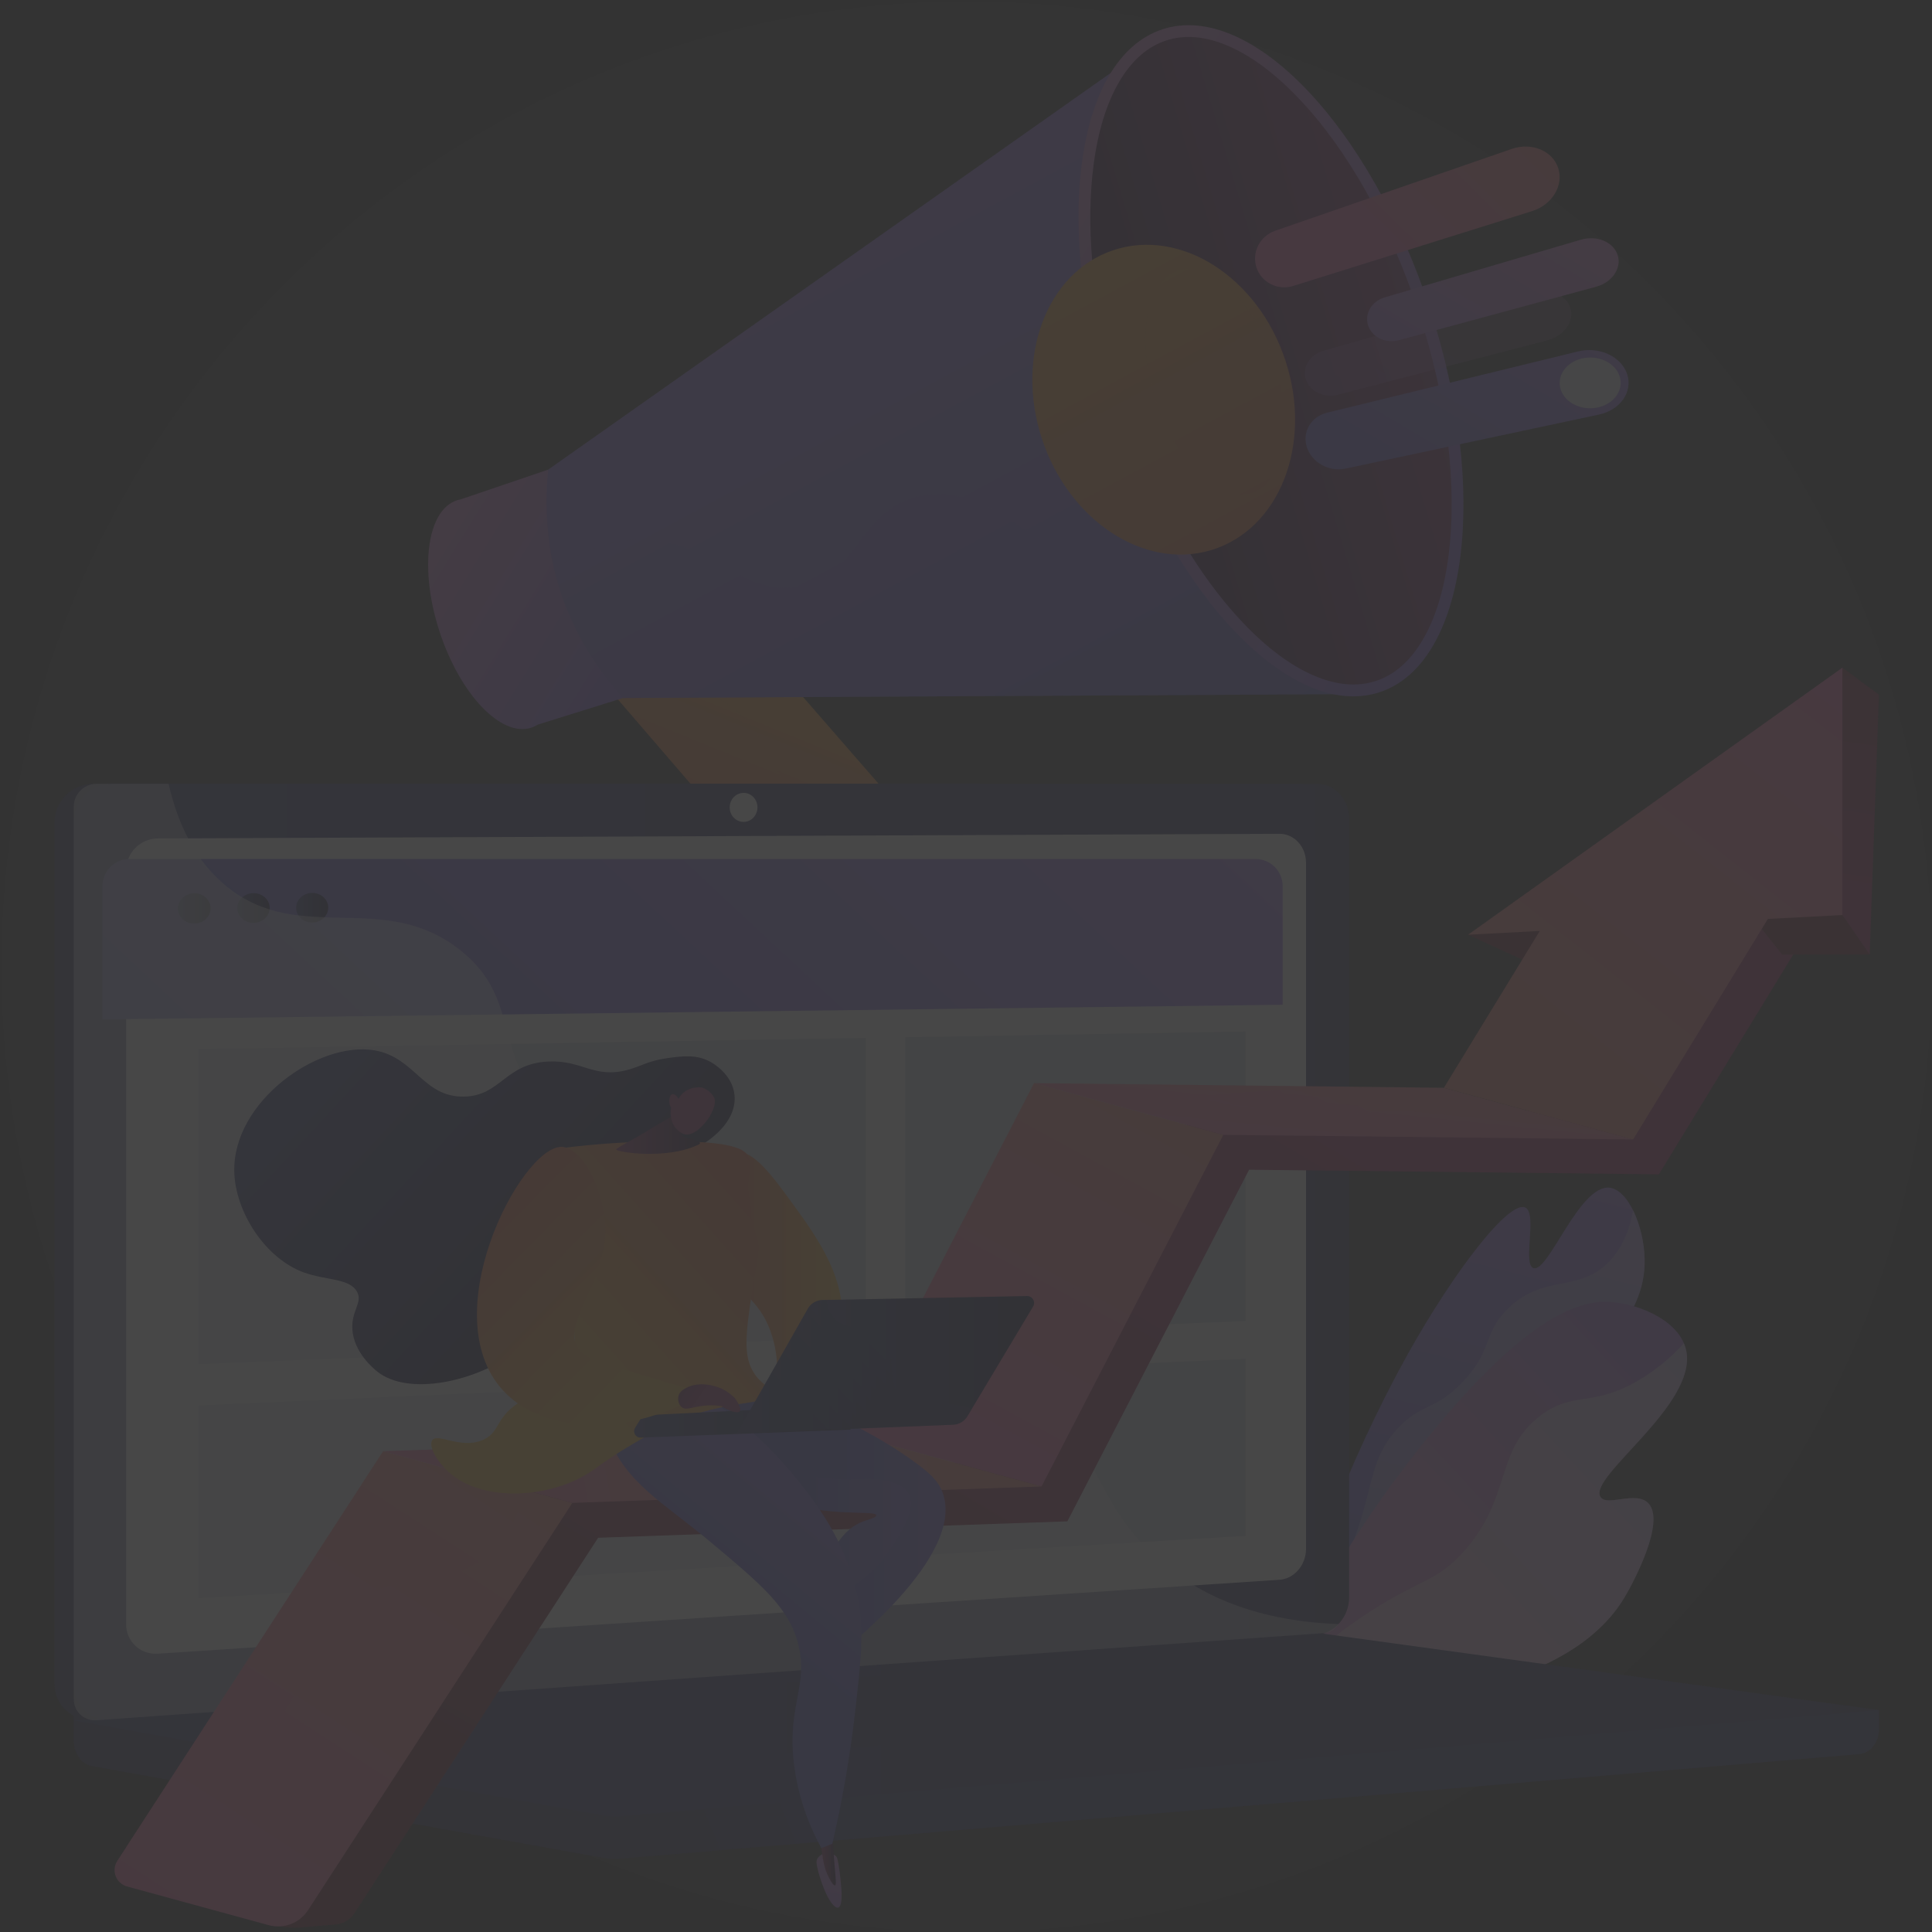 <svg width="670" height="670" viewBox="0 0 670 670" fill="none" xmlns="http://www.w3.org/2000/svg">
<rect x="0" y="0" width="670" height="670" fill="#333333" stroke="none"/>
<g opacity="0.1" clip-path="url(#clip0_579_2219)">
<path d="M335.26 670C520.132 670 670 520.132 670 335.26C670 150.388 520.132 0.52 335.26 0.52C150.388 0.52 0.52 150.388 0.52 335.26C0.52 520.132 150.388 670 335.26 670Z" fill="#F4F7FA" fill-opacity="0.05"/>
<path d="M455.696 564.188C446.668 558.248 468.539 504.827 488.259 469.502C504.455 440.491 523.511 415.961 529.014 418.797C533.226 420.966 527.948 438.37 531.772 439.758C536.891 441.617 547.659 410.844 558.124 411.876C564.571 412.515 570.144 425.151 570.351 436.764C570.727 457.718 553.576 471.595 516.277 507.998C468.47 554.619 460.342 567.235 455.696 564.188Z" fill="url(#paint0_linear_579_2219)"/>
<g style="mix-blend-mode:soft-light" opacity="0.3">
<path d="M471.087 529.655C476.115 514.586 475.683 504.972 484.828 495.229C492.818 486.726 497.752 489.148 507.173 479.311C517.844 468.169 514.113 462.337 523.054 453.706C535.462 441.725 547.411 448.386 557.931 437.621C561.256 434.218 564.686 428.818 566.361 419.769C568.705 424.516 570.24 430.769 570.346 436.757C570.723 457.711 553.572 471.588 516.272 507.991C468.477 554.638 460.342 567.246 455.696 564.188C454.988 563.728 454.474 562.967 454.129 561.954C463.187 549.621 468.16 538.426 471.087 529.655Z" fill="white"/>
</g>
<path d="M438.423 591.514C457.709 548.415 479.555 517.601 495.968 497.531C532.87 452.364 550.832 450.939 558.714 451.542C569.215 452.343 582.702 458.339 584.774 468.399C588.655 487.221 550.871 511.946 554.996 519.053C557.131 522.73 567.57 516.663 571.784 521.479C577.547 528.063 566.371 548.946 563.363 553.981C540.124 592.89 463.217 592.401 438.423 591.514Z" fill="url(#paint1_linear_579_2219)"/>
<g style="mix-blend-mode:soft-light" opacity="0.5">
<path d="M475.609 558.569C492.91 547.478 498.078 548.587 507.368 538.325C524.497 519.402 518.223 503.133 534.097 491.005C545.414 482.358 551.995 488.036 567.876 478.895C573.884 475.395 579.311 470.981 583.961 465.811C584.319 466.643 584.592 467.508 584.777 468.394C588.658 487.216 550.874 511.941 554.999 519.048C557.133 522.725 567.573 516.659 571.787 521.475C577.55 528.058 566.373 548.941 563.365 553.976C540.127 592.89 463.219 592.401 438.425 591.514C438.777 590.728 439.131 589.954 439.485 589.177C453.306 574.22 466.069 564.686 475.609 558.569Z" fill="white"/>
</g>
<path d="M306.353 328.295C297.57 330.561 287.664 327.771 281.421 320.522L193.385 218.296C185.37 208.988 186.436 195.134 195.807 187.275C205.242 179.363 223.857 178.947 232.026 188.332L321.762 291.431C330.223 301.151 328.886 315.243 318.823 322.838C316.337 324.701 309.25 327.548 306.353 328.295Z" fill="url(#paint2_linear_579_2219)"/>
<path style="mix-blend-mode:multiply" opacity="0.3" d="M195.807 187.275C205.242 179.363 223.857 178.947 232.026 188.332L314.06 282.595C305.675 283.14 296.575 286.318 285.261 281.488C266.418 273.445 268.238 254.646 251.843 243.803C244.349 238.841 232.23 235.006 211.566 239.437L193.376 218.312C185.37 208.988 186.436 195.134 195.807 187.275Z" fill="url(#paint3_linear_579_2219)"/>
<path d="M158.45 173.502C158.873 173.365 159.303 173.257 159.74 173.178L190.094 162.869L216.026 242.072L186.48 251.301C185.79 251.741 185.047 252.093 184.269 252.348C173.83 255.768 159.586 240.889 152.458 219.114C145.33 197.34 148.011 176.921 158.45 173.502Z" fill="url(#paint4_linear_579_2219)"/>
<path d="M190.094 162.869C187.19 193.02 195.795 219.3 216.026 242.072L466.468 240.726L396.016 17.662L190.094 162.869Z" fill="url(#paint5_linear_579_2219)"/>
<path style="mix-blend-mode:multiply" opacity="0.3" d="M383.904 195.412C359.689 194.304 342.772 165.241 317.403 172.38C297.506 177.982 297.835 198.973 277.93 203.215C257.558 207.558 247.311 187.417 222.809 187.155C211.671 187.036 201.393 191.099 192.156 197.305C195.947 213.504 203.904 228.426 216.026 242.072L466.468 240.726L428.349 169.643C410.274 189.986 395.646 195.949 383.904 195.412Z" fill="url(#paint6_linear_579_2219)"/>
<path d="M478.41 240.064C508.85 230.097 516.675 170.551 495.887 107.064C475.1 43.578 433.572 0.192 403.132 10.159C372.692 20.126 364.867 79.671 385.654 143.158C406.441 206.644 447.969 250.031 478.41 240.064Z" fill="url(#paint7_linear_579_2219)"/>
<path d="M477.135 236.153C483.597 234.037 489.061 229.246 493.372 221.906C497.759 214.452 500.766 204.753 502.292 193.082C505.509 168.559 501.856 138.459 491.989 108.325C482.122 78.191 467.268 51.758 450.167 33.89C442.031 25.388 433.873 19.347 425.923 15.925C418.11 12.563 410.871 11.931 404.41 14.048C397.948 16.164 392.484 20.953 388.173 28.295C383.786 35.756 380.785 45.455 379.253 57.121C377.906 67.374 377.761 78.604 378.77 90.404C380.176 106.822 395.754 119.341 401.496 136.874C407.602 155.519 403.675 177.75 412.951 192.409C418.666 201.444 424.859 209.5 431.38 216.306C439.517 224.808 447.674 230.85 455.625 234.271C463.435 237.637 470.664 238.269 477.135 236.153Z" fill="url(#paint8_linear_579_2219)"/>
<path d="M445.801 125.125C455.338 154.248 443.625 183.686 419.98 190.784C396.701 197.763 370.576 180.391 361.304 152.079C352.032 123.767 362.913 94.59 385.933 86.819C409.311 78.894 436.265 96.001 445.801 125.125Z" fill="url(#paint9_linear_579_2219)"/>
<path style="mix-blend-mode:multiply" opacity="0.3" d="M441.941 125.864C449.023 147.49 445.25 167.738 433.669 171.043C422.278 174.294 407.59 159.852 400.706 138.827C393.821 117.801 397.19 97.681 408.387 93.832C419.769 89.921 434.859 104.237 441.941 125.864Z" fill="url(#paint10_linear_579_2219)"/>
<path opacity="0.3" d="M459.01 121.618L531.057 101.247C536.933 99.588 543.006 102.029 544.541 106.721C546.078 111.415 542.473 116.482 536.551 118.022L464.001 136.88C459.175 138.135 454.198 135.764 452.835 131.595C451.479 127.436 454.214 122.974 459.01 121.618Z" fill="url(#paint11_linear_579_2219)"/>
<path d="M442.198 80.026L524.232 51.65C531.105 49.269 538.385 52.224 540.37 58.286C542.356 64.35 538.24 71.058 531.298 73.222L448.467 99.17C443.101 100.85 437.437 97.97 435.73 92.763C434.025 87.556 436.886 81.865 442.198 80.026Z" fill="url(#paint12_linear_579_2219)"/>
<path d="M480.219 103.12L548.206 83.129C553.732 81.504 559.482 83.866 560.975 88.425C562.469 92.984 559.109 97.92 553.542 99.43L485.086 117.985C480.518 119.223 475.779 116.926 474.451 112.868C473.123 108.814 475.681 104.455 480.219 103.12Z" fill="url(#paint13_linear_579_2219)"/>
<path d="M460.221 143.117L547.289 121.866C554.601 120.083 562.267 123.603 564.293 129.764C566.311 135.922 561.858 142.214 554.477 143.781L466.574 162.52C460.894 163.731 454.954 160.42 453.226 155.141C451.498 149.866 454.591 144.491 460.221 143.117Z" fill="url(#paint14_linear_579_2219)"/>
<g style="mix-blend-mode:soft-light">
<path d="M541.253 135.118C542.765 139.739 548.482 142.515 554.096 141.299C559.792 140.065 563.213 135.203 561.658 130.456C560.102 125.708 554.197 122.978 548.542 124.336C542.969 125.676 539.738 130.495 541.253 135.118Z" fill="#F4F7FA"/>
</g>
<path d="M651.601 593.028L25.578 587.575V603.711C25.578 608.091 28.308 611.813 32.012 612.477L209.033 644.243C211.128 644.62 213.264 644.721 215.385 644.542L644.797 608.318C648.63 607.994 651.601 604.26 651.601 599.761V593.028Z" fill="url(#paint15_linear_579_2219)"/>
<path d="M450.075 566.876L32.46 596.388C24.988 596.916 18.903 591.305 18.903 583.853V285.314C18.912 281.727 20.345 278.29 22.888 275.76C25.43 273.23 28.873 271.813 32.46 271.821H450.075C456.231 271.821 461.208 277.28 461.208 284.018V553.893C461.208 560.628 456.231 566.442 450.075 566.876Z" fill="url(#paint16_linear_579_2219)"/>
<path d="M456.734 566.876L39.124 596.388C31.651 596.916 25.567 591.305 25.567 583.853V285.314C25.576 281.727 27.009 278.29 29.552 275.76C32.094 273.23 35.537 271.813 39.124 271.821H456.734C462.89 271.821 467.868 277.28 467.868 284.018V553.893C467.868 560.628 462.89 566.442 456.734 566.876Z" fill="url(#paint17_linear_579_2219)"/>
<path d="M443.724 547.85L54.766 573.485C48.686 573.885 43.736 569.28 43.736 563.197V301.824C43.741 298.897 44.904 296.091 46.97 294.019C49.037 291.947 51.839 290.777 54.766 290.764L443.724 289.156C448.802 289.135 452.916 293.609 452.916 299.151V537.211C452.911 542.753 448.802 547.514 443.724 547.85Z" fill="white"/>
<path d="M262.679 279.987C262.679 282.761 260.529 285.015 257.875 285.024C255.221 285.033 253.049 282.784 253.049 280.003C253.049 277.223 255.207 274.969 257.875 274.966C260.542 274.964 262.679 277.211 262.679 279.987Z" fill="white"/>
<path d="M446.307 565.537L25.567 596.602L209.015 629.523C211.11 629.899 213.245 629.999 215.366 629.822L651.589 593.028L452.996 565.748C450.78 565.445 448.538 565.374 446.307 565.537V565.537Z" fill="url(#paint18_linear_579_2219)"/>
<path style="mix-blend-mode:multiply" opacity="0.3" d="M86.971 597.383L437.246 571.136L545.653 585.907L198.394 613.964L86.971 597.383Z" fill="url(#paint19_linear_579_2219)"/>
<path d="M444.824 348.434L35.548 353.524V307.288C35.548 304.799 36.537 302.411 38.297 300.651C40.058 298.891 42.445 297.902 44.935 297.902H435.426C437.915 297.902 440.303 298.891 442.063 300.651C443.824 302.411 444.813 304.799 444.813 307.288L444.824 348.434Z" fill="url(#paint20_linear_579_2219)"/>
<path d="M300.28 463.553L68.891 473.112V363.811L300.28 359.93V463.553Z" fill="#D8DEE8"/>
<path d="M431.934 458.111L313.927 462.987V359.703L431.934 357.722V458.111Z" fill="#D8DEE8"/>
<path d="M431.934 532.629L68.891 554.243V487.386L431.934 471.22V532.629Z" fill="#D8DEE8"/>
<path d="M73.039 314.993C73.039 317.902 70.511 320.278 67.374 320.301C64.238 320.324 61.696 317.976 61.696 315.06C61.696 312.144 64.24 309.775 67.374 309.749C70.509 309.724 73.039 312.082 73.039 314.993Z" fill="url(#paint21_linear_579_2219)"/>
<path d="M93.524 314.869C93.524 317.714 91.013 320.037 87.913 320.058C84.813 320.078 82.285 317.785 82.285 314.933C82.285 312.082 84.813 309.758 87.913 309.745C91.013 309.731 93.524 312.029 93.524 314.869Z" fill="url(#paint22_linear_579_2219)"/>
<path d="M113.821 314.756C113.821 317.587 111.332 319.899 108.26 319.922C105.188 319.945 102.686 317.658 102.686 314.82C102.686 311.983 105.183 309.669 108.26 309.655C111.337 309.641 113.821 311.925 113.821 314.756Z" fill="url(#paint23_linear_579_2219)"/>
<g style="mix-blend-mode:soft-light" opacity="0.48">
<path d="M356.118 484.996C323.925 467.675 298.611 489.624 274.18 467.969C259.371 454.839 266.641 445.048 248.417 425.429C228.232 403.698 215.098 411.003 194.805 391.443C169.156 366.713 181.983 347.473 159.877 329.72C133.075 308.18 104.17 328.111 78.655 307.458C67.65 298.549 61.611 285.596 58.459 271.821H33.506C31.404 271.82 29.389 272.654 27.902 274.139C26.415 275.625 25.58 277.64 25.578 279.741V589.202C25.578 593.568 29.131 596.87 33.506 596.556L459.115 566.345C461.204 566.196 463.056 564.967 464.244 563.209C433.09 562.074 413.948 551.63 401.714 540.832C377.778 519.715 381.93 498.885 356.118 484.996Z" fill="white"/>
</g>
<path d="M621.876 331.041L575.291 407.257L433.179 405.649L370.151 527.587L207.432 533.281L122.996 663.396C122.254 664.539 121.261 665.498 120.091 666.198C118.922 666.898 117.608 667.321 116.25 667.436L105.22 668.355C100.215 669.143 89.526 667.62 91.157 662.824L148.347 533.44L195.379 512.408L353.576 506.357L413.436 386.477L558.804 384.869L607.519 310.859L621.876 331.041Z" fill="url(#paint24_linear_579_2219)"/>
<path d="M535.219 336.165L509.099 324.157L538.21 318.228L535.219 336.165Z" fill="url(#paint25_linear_579_2219)"/>
<path d="M634.73 310.864L648.395 331.041H618.073L607.824 318.228L634.73 310.864Z" fill="url(#paint26_linear_579_2219)"/>
<path d="M651.601 240.919L638.933 231.532L633.448 307.552L638.933 317.323L648.395 331.041L651.601 240.919Z" fill="url(#paint27_linear_579_2219)"/>
<path d="M295.59 497.57L361.203 515.498L424.231 393.559L358.618 375.629L295.59 497.57Z" fill="url(#paint28_linear_579_2219)"/>
<path d="M44.067 654.211L93.184 667.633C95.715 668.325 98.401 668.193 100.852 667.259C103.304 666.324 105.395 664.634 106.824 662.433L198.484 521.192L132.87 503.269L40.68 645.325C40.175 646.103 39.861 646.988 39.763 647.91C39.665 648.831 39.786 649.763 40.116 650.629C40.446 651.495 40.976 652.271 41.663 652.893C42.349 653.516 43.173 653.967 44.067 654.211V654.211Z" fill="url(#paint29_linear_579_2219)"/>
<path d="M132.87 503.264L198.481 521.192L361.203 515.498L295.589 497.57L132.87 503.264Z" fill="url(#paint30_linear_579_2219)"/>
<path d="M358.618 375.629L424.231 393.559L566.343 395.161L500.73 377.233L358.618 375.629Z" fill="url(#paint31_linear_579_2219)"/>
<path d="M509.099 324.157L533.971 322.847L500.73 377.233L566.343 395.161L613.086 318.683L638.933 317.323V231.532L509.099 324.157Z" fill="url(#paint32_linear_579_2219)"/>
<g style="mix-blend-mode:multiply" opacity="0.3">
<path d="M318.49 493.149C337.347 478.013 354.454 487.223 366.516 474.853C376.829 464.283 366.155 455.659 377.95 429.585C387.555 408.344 401.639 398.564 404.476 396.655C407.735 394.469 411.178 392.572 414.766 390.983L358.62 375.643L295.59 497.57L310.225 501.568C312.643 498.45 315.417 495.624 318.49 493.149V493.149Z" fill="url(#paint33_linear_579_2219)"/>
</g>
<path style="mix-blend-mode:multiply" opacity="0.3" d="M432.375 378.805C420.375 379.625 418.222 380.078 418.197 380.643C418.119 382.325 437.387 385.618 457.072 386.13C474.591 386.59 477.652 384.455 496.407 385.671C508.611 386.464 516.789 387.98 516.989 387.049C517.231 385.926 505.881 381.78 493.664 379.274C477.023 375.852 461.914 376.79 432.375 378.805Z" fill="url(#paint34_linear_579_2219)"/>
<path style="mix-blend-mode:multiply" opacity="0.3" d="M98.949 593.313C109.099 576.769 112.842 559.889 130.508 551.692C144.038 545.417 153.243 550.021 165.268 542.087C174.632 535.91 179.706 526.087 182.585 516.849L132.877 503.264L44.34 639.694C74.9 624.872 90.394 607.271 98.949 593.313Z" fill="url(#paint35_linear_579_2219)"/>
<path d="M255.285 399.789C260.848 398.164 268.286 408.381 274.467 416.874C283.716 429.579 294.521 444.425 291.61 462.252C288.746 479.789 273.709 493.448 269.426 491.495C265.749 489.824 272.806 478.027 267.408 462.252C263.042 449.522 255.834 449.517 250.995 437.035C244.988 421.545 248.439 401.788 255.285 399.789Z" fill="url(#paint36_linear_579_2219)"/>
<path d="M258.038 480.571C286.694 487.529 305.571 498.696 316.594 506.596C322.569 510.879 325.326 513.55 326.82 517.44C335.308 539.621 291.695 573.159 287.046 576.67L280.957 562.469C285.463 537.732 292.965 529.972 299.245 527.665C301.001 527.02 303.949 526.328 303.892 525.496C303.756 523.532 287.191 526.333 271.361 520.54C255.574 514.763 239.715 500.148 242.548 490.486C243.065 488.723 245.229 483.624 258.038 480.571Z" fill="url(#paint37_linear_579_2219)"/>
<path d="M285.826 642.697C285.826 642.697 283.158 643.646 283.158 645.762C283.158 647.878 285.86 657.166 288.806 660.469C291.752 663.771 292.023 658.844 291.833 655.671C291.642 652.497 290.879 645.394 290.151 644.02C289.422 642.646 285.826 642.697 285.826 642.697Z" fill="url(#paint38_linear_579_2219)"/>
<path style="mix-blend-mode:multiply" opacity="0.3" d="M294.392 513C299.597 512.897 311.799 511.927 315.046 517.957C317.757 522.989 313.01 530.616 310.089 535.308C302.152 548.061 294.447 549.367 289.02 557.202C286.92 560.235 285.017 564.47 284.41 570.53L280.964 562.474C285.47 537.737 292.972 529.977 299.252 527.67C301.008 527.024 303.956 526.333 303.899 525.501C303.763 523.536 287.198 526.337 271.368 520.544C256.978 515.278 242.575 502.678 242.277 493.172C265.055 509.51 282.207 513.239 294.392 513Z" fill="url(#paint39_linear_579_2219)"/>
<path d="M284.284 633.733C284.443 636.984 284.718 639.707 284.974 641.72C285.525 646.185 286.031 647.952 286.725 649.561C287.329 650.965 288.839 654.023 289.56 653.812C290.282 653.6 289.539 650.206 288.97 640.781C288.885 639.402 288.634 635.056 288.634 635.056L284.284 633.733Z" fill="url(#paint40_linear_579_2219)"/>
<path d="M241.514 482.432C254.252 490.069 265.572 499.852 274.975 511.348C282.329 520.372 293.522 534.097 297.573 554.562C299.733 565.47 298.669 575.257 296.456 594.382C294.711 609.525 292.102 624.556 288.643 639.402L284.836 640.932C281.435 634.684 276.986 624.792 275.391 612.144C272.781 591.45 280.523 584.875 276.807 570.199C273.59 557.487 264.263 549.69 245.609 534.102C230.284 521.293 216.152 513.692 210.911 497.715C210.022 495.003 209.263 491.674 210.716 488.627C213.838 482.06 225.813 479.769 241.514 482.432Z" fill="url(#paint41_linear_579_2219)"/>
<path d="M228.333 400.972C232.621 400.053 239.669 400.235 246.388 394.943C248.41 393.35 255.579 387.707 254.706 379.632C253.941 372.525 247.203 368.703 246.376 368.248C241.606 365.624 236.851 366.208 231.58 366.929C224.742 367.865 222.469 369.73 217.719 371.013C205.963 374.181 201.988 367.566 190.145 368.127C175.018 368.839 173.71 380.011 160.983 380.289C146.697 380.602 143.958 366.619 129.853 364.25C110.273 360.962 80.649 382.04 81.244 406.338C81.589 420.371 92.044 436.454 105.388 441.284C113.168 444.096 121.563 443.203 123.959 448.262C125.664 451.863 121.831 454.637 122.192 460.901C122.652 468.989 129.621 474.665 130.747 475.582C141.184 484.084 164.586 479.792 180.567 467.753C209.396 446.052 205.03 405.986 228.333 400.972Z" fill="url(#paint42_linear_579_2219)"/>
<path d="M195.232 398.089C206.297 396.723 217.427 395.964 228.575 395.814C254.862 395.455 258.624 398.801 259.596 401.257C261.393 405.853 258.316 408.151 260.055 416.193C261.101 420.989 260.113 423.174 262.123 428.326C264.09 433.347 262.546 436.047 260.807 447.821C258.582 462.879 257.558 470.531 261.77 476.6C264.697 480.819 267.974 481.175 267.661 483.179C266.995 487.446 252.238 485.093 233.556 493.289C228.147 495.661 223.168 498.574 218.992 501.033C209.217 506.778 207.409 508.968 202.882 511.569C188.566 519.791 167.061 520.583 155.79 510.65C151.587 506.943 148.524 501.493 149.902 499.496C151.78 496.78 160.172 502.943 167.872 499.186C172.973 496.693 172.008 492.66 177.902 487.905C185 482.186 189.936 485.182 194.768 481.471C202.305 475.665 198.877 461.765 196.761 438.458C195.553 425.037 195.043 411.562 195.232 398.089V398.089Z" fill="url(#paint43_linear_579_2219)"/>
<path d="M223.68 392.672C220.095 394.897 214.3 397.803 213.661 398.594C213.023 399.384 231.219 402.5 242.541 396.783C242.541 396.783 244.297 395.809 237.47 394.444C236.017 394.152 236.3 391.323 236.495 388.398L235.13 385.871C235.13 385.871 227.265 390.448 223.68 392.672Z" fill="url(#paint44_linear_579_2219)"/>
<path d="M232.725 384.141C232.725 384.141 231.318 390.115 236.573 393.056C241.277 395.697 249.237 384.871 247.75 380.85C247.256 379.508 245.485 377.782 243.633 377.203C242.33 376.797 237.403 376.953 235.291 381.11C234.74 379.896 233.749 379.271 233.085 379.46C232.24 379.71 232.116 381.248 232.088 381.595C232.03 382.489 232.252 383.379 232.725 384.141V384.141Z" fill="url(#paint45_linear_579_2219)"/>
<path style="mix-blend-mode:multiply" opacity="0.3" d="M240.877 479.782C235.464 482.025 234.733 486.874 227.249 489.624C220.109 492.248 217.712 488.96 210.591 491.139C199.895 494.411 195.805 504.733 194.187 503.758C192.702 502.867 194.125 492.993 201 486.596C208.896 479.243 217.4 482.614 222.453 474.987C224.42 472.02 225.934 467.278 224.22 463.631C221.897 458.686 215.826 460.4 212.611 456.31C206.832 448.957 220.355 435.712 216.649 424.51C215.169 420.04 210.46 414.436 195.278 410.686C195.485 421.915 196.131 431.297 196.779 438.423C198.895 461.73 202.324 475.63 194.787 481.437C189.961 485.157 185.018 482.161 177.92 487.871C172.024 492.625 172.991 496.658 167.89 499.151C160.19 502.915 151.805 496.745 149.921 499.461C148.542 501.458 151.605 506.907 155.808 510.615C167.067 520.561 188.585 519.768 202.9 511.535C207.427 508.933 209.236 506.739 219.011 500.999C223.186 498.549 228.165 495.626 233.575 493.255C246.686 487.51 257.856 486.947 263.587 485.651C252.197 478.087 245.266 477.96 240.877 479.782Z" fill="url(#paint46_linear_579_2219)"/>
<path d="M293.119 487.397L224.443 490.739C223.979 490.763 223.528 490.899 223.128 491.135C222.728 491.371 222.391 491.7 222.145 492.094L220.245 495.144C220.031 495.488 219.915 495.883 219.909 496.288C219.903 496.693 220.007 497.092 220.211 497.442C220.414 497.793 220.708 498.081 221.063 498.277C221.418 498.473 221.819 498.568 222.223 498.554L294.967 495.782L293.119 487.397Z" fill="url(#paint47_linear_579_2219)"/>
<path d="M356.166 449.457L285.215 450.836C284.183 450.857 283.175 451.145 282.289 451.673C281.403 452.2 280.669 452.949 280.159 453.846L255.584 497.067L330.517 494.08C331.529 494.039 332.516 493.747 333.387 493.23C334.258 492.713 334.986 491.987 335.506 491.118L358.271 453.088C358.49 452.72 358.607 452.301 358.61 451.873C358.612 451.445 358.501 451.024 358.286 450.654C358.071 450.284 357.762 449.978 357.389 449.767C357.016 449.557 356.594 449.45 356.166 449.457V449.457Z" fill="url(#paint48_linear_579_2219)"/>
<path style="mix-blend-mode:multiply" opacity="0.3" d="M280.155 453.842C280.665 452.945 281.399 452.197 282.285 451.669C283.171 451.141 284.179 450.853 285.21 450.832L286.766 450.802C286.995 453.1 287.701 455.186 289.1 456.877C293.466 462.162 300.746 458.902 306.162 464.49C312.114 470.628 306.622 477.937 311.937 483.65C317.536 489.663 326.592 484.767 337.004 488.616L335.504 491.12C334.984 491.989 334.255 492.716 333.384 493.233C332.513 493.75 331.527 494.042 330.515 494.082L255.581 497.069L280.155 453.842Z" fill="url(#paint49_linear_579_2219)"/>
<path d="M235.693 487.439L238.016 481.306C229.464 478.962 217.634 475.497 205.502 471.163C202.514 470.09 201.404 468.707 200.605 467.643C194.382 459.393 210.214 444.839 209.93 425.952C209.734 412.855 201.797 397.889 194.805 397.719C180.588 397.374 149.247 457.693 175.645 483.429C188.745 496.205 213.225 497.687 235.693 487.439Z" fill="url(#paint50_linear_579_2219)"/>
<path d="M238.016 481.301C243.384 478.45 249.811 481.375 250.227 481.57C251.956 482.392 253.524 483.517 254.857 484.891C255.055 485.16 257.385 488.386 256.535 489.42C255.846 490.249 253.221 489.562 250.055 487.593C248.177 487.329 246.275 487.282 244.386 487.453C240.041 487.855 238.051 489.227 236.472 488.043C235.323 487.175 234.923 485.341 235.339 483.976C235.785 482.512 237.106 481.786 238.016 481.301Z" fill="url(#paint51_linear_579_2219)"/>
</g>
<defs>
<linearGradient id="paint0_linear_579_2219" x1="530.835" y1="406.011" x2="474.8" y2="626.191" gradientUnits="userSpaceOnUse">
<stop stop-color="#AA80F9"/>
<stop offset="1" stop-color="#6165D7"/>
</linearGradient>
<linearGradient id="paint1_linear_579_2219" x1="507.03" y1="546.232" x2="640.307" y2="423.169" gradientUnits="userSpaceOnUse">
<stop stop-color="#E38DDD"/>
<stop offset="1" stop-color="#9571F6"/>
</linearGradient>
<linearGradient id="paint2_linear_579_2219" x1="277.98" y1="204.992" x2="237.089" y2="305.366" gradientUnits="userSpaceOnUse">
<stop stop-color="#FFC444"/>
<stop offset="1" stop-color="#F36F56"/>
</linearGradient>
<linearGradient id="paint3_linear_579_2219" x1="267.497" y1="200.721" x2="226.606" y2="301.095" gradientUnits="userSpaceOnUse">
<stop stop-color="#FFC444"/>
<stop offset="1" stop-color="#F36F56"/>
</linearGradient>
<linearGradient id="paint4_linear_579_2219" x1="147.625" y1="185.996" x2="222.058" y2="231.844" gradientUnits="userSpaceOnUse">
<stop stop-color="#E38DDD"/>
<stop offset="1" stop-color="#9571F6"/>
</linearGradient>
<linearGradient id="paint5_linear_579_2219" x1="261.542" y1="50.773" x2="434.352" y2="370.674" gradientUnits="userSpaceOnUse">
<stop stop-color="#AA80F9"/>
<stop offset="1" stop-color="#6165D7"/>
</linearGradient>
<linearGradient id="paint6_linear_579_2219" x1="240.707" y1="58.277" x2="415.675" y2="382.169" gradientUnits="userSpaceOnUse">
<stop stop-color="#AA80F9"/>
<stop offset="1" stop-color="#6165D7"/>
</linearGradient>
<linearGradient id="paint7_linear_579_2219" x1="355.919" y1="72.963" x2="525.662" y2="177.285" gradientUnits="userSpaceOnUse">
<stop stop-color="#E38DDD"/>
<stop offset="1" stop-color="#9571F6"/>
</linearGradient>
<linearGradient id="paint8_linear_579_2219" x1="369.994" y1="146.612" x2="488.98" y2="111.111" gradientUnits="userSpaceOnUse">
<stop stop-color="#311944"/>
<stop offset="1" stop-color="#893976"/>
</linearGradient>
<linearGradient id="paint9_linear_579_2219" x1="347.353" y1="34.57" x2="460.185" y2="243.44" gradientUnits="userSpaceOnUse">
<stop stop-color="#FFC444"/>
<stop offset="1" stop-color="#F36F56"/>
</linearGradient>
<linearGradient id="paint10_linear_579_2219" x1="379.864" y1="55.592" x2="463.115" y2="209.706" gradientUnits="userSpaceOnUse">
<stop stop-color="#FFC444"/>
<stop offset="1" stop-color="#F36F56"/>
</linearGradient>
<linearGradient id="paint11_linear_579_2219" x1="516.778" y1="87.849" x2="451.96" y2="198.023" gradientUnits="userSpaceOnUse">
<stop stop-color="#E38DDD"/>
<stop offset="1" stop-color="#9571F6"/>
</linearGradient>
<linearGradient id="paint12_linear_579_2219" x1="535.354" y1="27.29" x2="472.977" y2="90.7" gradientUnits="userSpaceOnUse">
<stop stop-color="#FF9085"/>
<stop offset="1" stop-color="#FB6FBB"/>
</linearGradient>
<linearGradient id="paint13_linear_579_2219" x1="535.029" y1="70.693" x2="472.964" y2="176.186" gradientUnits="userSpaceOnUse">
<stop stop-color="#E38DDD"/>
<stop offset="1" stop-color="#9571F6"/>
</linearGradient>
<linearGradient id="paint14_linear_579_2219" x1="529.854" y1="106.012" x2="454.372" y2="234.312" gradientUnits="userSpaceOnUse">
<stop stop-color="#AA80F9"/>
<stop offset="1" stop-color="#6165D7"/>
</linearGradient>
<linearGradient id="paint15_linear_579_2219" x1="290.008" y1="617.092" x2="246.031" y2="635.562" gradientUnits="userSpaceOnUse">
<stop stop-color="#40447E"/>
<stop offset="1" stop-color="#3C3B6B"/>
</linearGradient>
<linearGradient id="paint16_linear_579_2219" x1="231.286" y1="423.271" x2="183.559" y2="443.315" gradientUnits="userSpaceOnUse">
<stop stop-color="#40447E"/>
<stop offset="1" stop-color="#3C3B6B"/>
</linearGradient>
<linearGradient id="paint17_linear_579_2219" x1="25.578" y1="434.121" x2="467.868" y2="434.121" gradientUnits="userSpaceOnUse">
<stop stop-color="#40447E"/>
<stop offset="1" stop-color="#3C3B6B"/>
</linearGradient>
<linearGradient id="paint18_linear_579_2219" x1="25.578" y1="597.679" x2="651.601" y2="597.679" gradientUnits="userSpaceOnUse">
<stop stop-color="#40447E"/>
<stop offset="1" stop-color="#3C3B6B"/>
</linearGradient>
<linearGradient id="paint19_linear_579_2219" x1="86.971" y1="592.55" x2="545.653" y2="592.55" gradientUnits="userSpaceOnUse">
<stop stop-color="#40447E"/>
<stop offset="1" stop-color="#3C3B6B"/>
</linearGradient>
<linearGradient id="paint20_linear_579_2219" x1="343.824" y1="214.815" x2="109.025" y2="466.735" gradientUnits="userSpaceOnUse">
<stop stop-color="#AA80F9"/>
<stop offset="1" stop-color="#6165D7"/>
</linearGradient>
<linearGradient id="paint21_linear_579_2219" x1="61.696" y1="315.025" x2="73.039" y2="315.025" gradientUnits="userSpaceOnUse">
<stop stop-color="#444B8C"/>
<stop offset="1" stop-color="#26264F"/>
</linearGradient>
<linearGradient id="paint22_linear_579_2219" x1="82.285" y1="314.906" x2="93.524" y2="314.906" gradientUnits="userSpaceOnUse">
<stop stop-color="#444B8C"/>
<stop offset="1" stop-color="#26264F"/>
</linearGradient>
<linearGradient id="paint23_linear_579_2219" x1="102.686" y1="314.788" x2="113.821" y2="314.788" gradientUnits="userSpaceOnUse">
<stop stop-color="#444B8C"/>
<stop offset="1" stop-color="#26264F"/>
</linearGradient>
<linearGradient id="paint24_linear_579_2219" x1="425.971" y1="363.301" x2="230.275" y2="693.537" gradientUnits="userSpaceOnUse">
<stop stop-color="#AB316D"/>
<stop offset="1" stop-color="#792D3D"/>
</linearGradient>
<linearGradient id="paint25_linear_579_2219" x1="501.897" y1="364.609" x2="507.993" y2="354.243" gradientUnits="userSpaceOnUse">
<stop stop-color="#AB316D"/>
<stop offset="1" stop-color="#792D3D"/>
</linearGradient>
<linearGradient id="paint26_linear_579_2219" x1="636.598" y1="251.062" x2="629.282" y2="314.483" gradientUnits="userSpaceOnUse">
<stop stop-color="#AB316D"/>
<stop offset="1" stop-color="#792D3D"/>
</linearGradient>
<linearGradient id="paint27_linear_579_2219" x1="639.958" y1="308.458" x2="654.595" y2="201.129" gradientUnits="userSpaceOnUse">
<stop stop-color="#AB316D"/>
<stop offset="1" stop-color="#792D3D"/>
</linearGradient>
<linearGradient id="paint28_linear_579_2219" x1="396.441" y1="378.435" x2="325.09" y2="509.549" gradientUnits="userSpaceOnUse">
<stop stop-color="#FF9085"/>
<stop offset="1" stop-color="#FB6FBB"/>
</linearGradient>
<linearGradient id="paint29_linear_579_2219" x1="175.232" y1="497.32" x2="42.233" y2="702.701" gradientUnits="userSpaceOnUse">
<stop stop-color="#FF9085"/>
<stop offset="1" stop-color="#FB6FBB"/>
</linearGradient>
<linearGradient id="paint30_linear_579_2219" x1="342.774" y1="492.432" x2="63.776" y2="541.827" gradientUnits="userSpaceOnUse">
<stop stop-color="#FF9085"/>
<stop offset="1" stop-color="#FB6FBB"/>
</linearGradient>
<linearGradient id="paint31_linear_579_2219" x1="465.347" y1="357.352" x2="459.86" y2="411.016" gradientUnits="userSpaceOnUse">
<stop stop-color="#FF9085"/>
<stop offset="1" stop-color="#FB6FBB"/>
</linearGradient>
<linearGradient id="paint32_linear_579_2219" x1="537.583" y1="367.056" x2="652.231" y2="221.306" gradientUnits="userSpaceOnUse">
<stop stop-color="#FF9085"/>
<stop offset="1" stop-color="#FB6FBB"/>
</linearGradient>
<linearGradient id="paint33_linear_579_2219" x1="390.96" y1="375.454" x2="319.612" y2="506.566" gradientUnits="userSpaceOnUse">
<stop stop-color="#FF9085"/>
<stop offset="1" stop-color="#FB6FBB"/>
</linearGradient>
<linearGradient id="paint34_linear_579_2219" x1="477.983" y1="364.726" x2="458.017" y2="401.42" gradientUnits="userSpaceOnUse">
<stop stop-color="#FF9085"/>
<stop offset="1" stop-color="#FB6FBB"/>
</linearGradient>
<linearGradient id="paint35_linear_579_2219" x1="169.593" y1="493.668" x2="36.592" y2="699.05" gradientUnits="userSpaceOnUse">
<stop stop-color="#FF9085"/>
<stop offset="1" stop-color="#FB6FBB"/>
</linearGradient>
<linearGradient id="paint36_linear_579_2219" x1="292.092" y1="445.65" x2="247.902" y2="445.65" gradientUnits="userSpaceOnUse">
<stop stop-color="#FFC444"/>
<stop offset="1" stop-color="#F36F56"/>
</linearGradient>
<linearGradient id="paint37_linear_579_2219" x1="368.195" y1="528.621" x2="282.499" y2="528.621" gradientUnits="userSpaceOnUse">
<stop stop-color="#AA80F9"/>
<stop offset="1" stop-color="#6165D7"/>
</linearGradient>
<linearGradient id="paint38_linear_579_2219" x1="297.411" y1="624.469" x2="281.631" y2="689.551" gradientUnits="userSpaceOnUse">
<stop stop-color="#E38DDD"/>
<stop offset="1" stop-color="#9571F6"/>
</linearGradient>
<linearGradient id="paint39_linear_579_2219" x1="327.911" y1="531.845" x2="242.217" y2="531.845" gradientUnits="userSpaceOnUse">
<stop stop-color="#AA80F9"/>
<stop offset="1" stop-color="#6165D7"/>
</linearGradient>
<linearGradient id="paint40_linear_579_2219" x1="289.857" y1="643.777" x2="284.284" y2="643.777" gradientUnits="userSpaceOnUse">
<stop stop-color="#311944"/>
<stop offset="1" stop-color="#A03976"/>
</linearGradient>
<linearGradient id="paint41_linear_579_2219" x1="322.436" y1="475.414" x2="245.599" y2="568.774" gradientUnits="userSpaceOnUse">
<stop stop-color="#AA80F9"/>
<stop offset="1" stop-color="#6165D7"/>
</linearGradient>
<linearGradient id="paint42_linear_579_2219" x1="108.052" y1="347.609" x2="205.42" y2="437.789" gradientUnits="userSpaceOnUse">
<stop stop-color="#444B8C"/>
<stop offset="1" stop-color="#26264F"/>
</linearGradient>
<linearGradient id="paint43_linear_579_2219" x1="189.986" y1="478.181" x2="272.517" y2="403.98" gradientUnits="userSpaceOnUse">
<stop stop-color="#FFC444"/>
<stop offset="1" stop-color="#F36F56"/>
</linearGradient>
<linearGradient id="paint44_linear_579_2219" x1="242.743" y1="393.005" x2="213.645" y2="393.005" gradientUnits="userSpaceOnUse">
<stop stop-color="#311944"/>
<stop offset="1" stop-color="#A03976"/>
</linearGradient>
<linearGradient id="paint45_linear_579_2219" x1="239.057" y1="468.426" x2="239.687" y2="411" gradientUnits="userSpaceOnUse">
<stop stop-color="#311944"/>
<stop offset="1" stop-color="#A03976"/>
</linearGradient>
<linearGradient id="paint46_linear_579_2219" x1="192.698" y1="481.196" x2="275.228" y2="406.995" gradientUnits="userSpaceOnUse">
<stop stop-color="#FFC444"/>
<stop offset="1" stop-color="#F36F56"/>
</linearGradient>
<linearGradient id="paint47_linear_579_2219" x1="219.896" y1="492.977" x2="294.96" y2="492.977" gradientUnits="userSpaceOnUse">
<stop stop-color="#444B8C"/>
<stop offset="1" stop-color="#26264F"/>
</linearGradient>
<linearGradient id="paint48_linear_579_2219" x1="255.588" y1="473.261" x2="358.618" y2="473.261" gradientUnits="userSpaceOnUse">
<stop stop-color="#444B8C"/>
<stop offset="1" stop-color="#26264F"/>
</linearGradient>
<linearGradient id="paint49_linear_579_2219" x1="334.577" y1="445.928" x2="285.364" y2="494.749" gradientUnits="userSpaceOnUse">
<stop stop-color="#444B8C"/>
<stop offset="1" stop-color="#26264F"/>
</linearGradient>
<linearGradient id="paint50_linear_579_2219" x1="224.186" y1="477.627" x2="161.162" y2="415.61" gradientUnits="userSpaceOnUse">
<stop stop-color="#FFC444"/>
<stop offset="1" stop-color="#F36F56"/>
</linearGradient>
<linearGradient id="paint51_linear_579_2219" x1="222.529" y1="470.097" x2="242.911" y2="484.364" gradientUnits="userSpaceOnUse">
<stop stop-color="#311944"/>
<stop offset="1" stop-color="#A03976"/>
</linearGradient>
<clipPath id="clip0_579_2219">
<rect width="669.48" height="669.48" fill="white" transform="translate(0.52 0.52)"/>
</clipPath>
</defs>
</svg>
